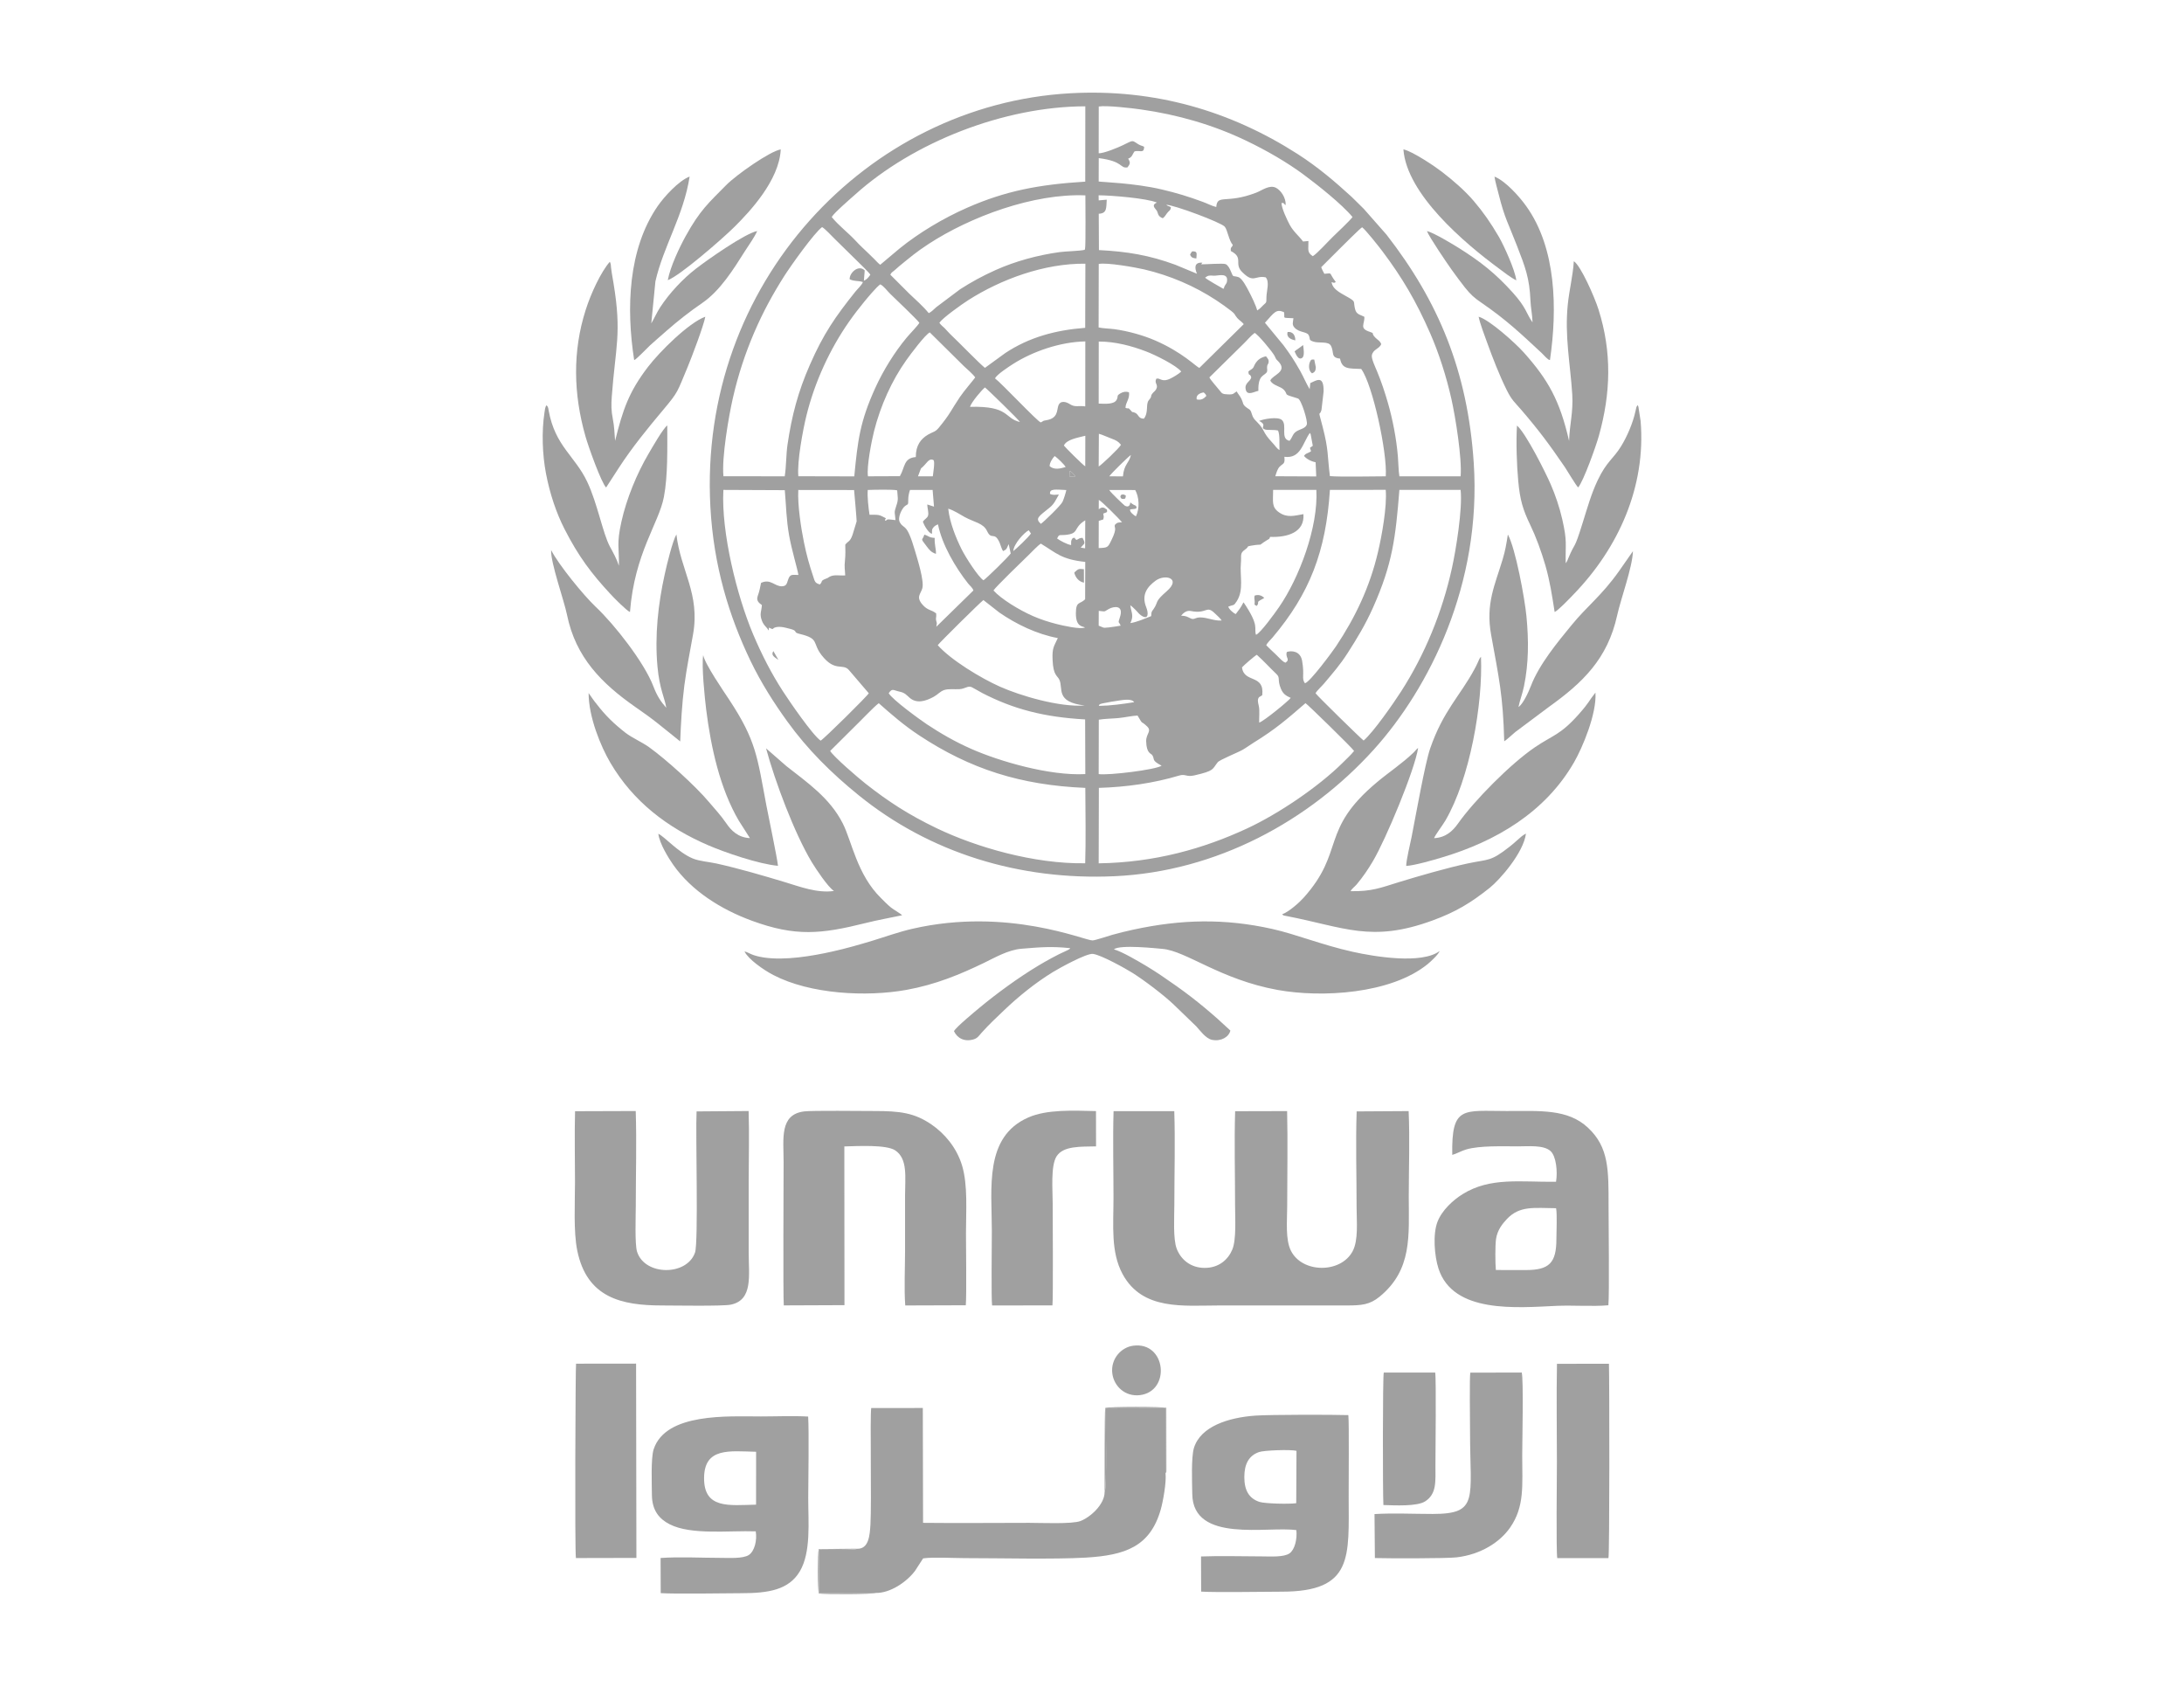 <svg width="165" height="128" viewBox="0 0 165 128" fill="none" xmlns="http://www.w3.org/2000/svg">
<g id="UNRWA logo 1">
<g id="Group 49631">
<path id="Vector" d="M83.454 112.691C83.647 112.422 83.534 107.193 83.539 106.386L88.07 106.377L88.056 111.289C88.141 111.193 88.113 111.217 88.122 111.03L88.117 106.357C87.858 106.257 83.746 106.261 83.501 106.362C83.44 106.732 83.459 111.836 83.454 112.691ZM66.15 120.335L61.878 120.34L61.887 117.07C62.208 117.056 64.507 117.133 64.757 116.998L61.854 117.027C61.764 117.339 61.764 120.114 61.864 120.383C62.265 120.455 66.079 120.451 66.15 120.335Z" fill="#A0A0A0"/>
<g id="Group">
<path id="Vector_2" d="M83.019 59.521C85.096 59.459 87.159 59.166 89.085 58.59C89.561 58.445 89.623 58.714 90.222 58.58C91.785 58.224 91.567 58.119 91.997 57.586C92.153 57.394 93.54 56.842 93.876 56.645C94.168 56.477 94.418 56.289 94.716 56.102C96.373 55.079 97.189 54.364 98.629 53.12C98.766 53.188 102.188 56.529 102.301 56.731C102.079 57.01 101.73 57.336 101.433 57.629C99.587 59.459 96.58 61.485 94.22 62.584C90.926 64.116 87.234 65.158 83.005 65.221L83.019 59.521ZM64.549 54.911C64.946 54.537 66.046 53.365 66.39 53.125C67.329 53.956 68.283 54.791 69.458 55.564C73.296 58.095 77.095 59.315 81.995 59.521C82.004 61.278 82.042 63.526 81.986 65.216C78.115 65.278 73.721 63.991 70.756 62.565C68.627 61.538 67.117 60.558 65.389 59.199C64.795 58.729 63.001 57.187 62.718 56.731L64.549 54.911ZM83.014 54.369C83.402 54.297 84.105 54.287 84.52 54.244C85.002 54.196 85.502 54.076 85.941 54.057C86.422 54.868 86.116 54.354 86.663 54.878C87.041 55.238 86.578 55.43 86.592 56.001C86.616 56.938 86.965 56.909 87.055 57.048C87.277 57.403 86.956 57.413 87.758 57.845C87.315 58.153 83.723 58.59 83.005 58.479L83.014 54.369ZM83.014 53.327C83.057 53.231 83.019 53.202 83.293 53.139C83.387 53.12 83.505 53.096 83.619 53.077C83.836 53.034 84.072 52.991 84.322 52.957C84.681 52.909 85.474 52.722 85.686 53.048C84.832 53.183 83.93 53.312 83.014 53.327ZM67.141 52.371C67.41 51.968 67.471 52.145 67.986 52.256C68.382 52.342 68.5 52.525 68.731 52.722C69.26 53.173 69.93 52.976 70.549 52.635C70.86 52.462 71.035 52.227 71.327 52.131C71.677 52.016 72.097 52.088 72.479 52.064C72.932 52.035 73.13 51.776 73.418 51.915C73.654 52.03 73.928 52.208 74.202 52.352C76.572 53.576 78.884 54.177 81.981 54.349L81.995 58.479C79.295 58.623 75.505 57.514 73.395 56.582C72.149 56.035 71.049 55.396 70.015 54.71C69.454 54.335 67.428 52.861 67.141 52.371ZM93.833 50.417C93.928 50.292 94.82 49.524 94.952 49.466C95.481 49.941 95.901 50.412 96.434 50.921C96.75 51.219 96.481 51.329 96.769 52.025C96.934 52.424 97.147 52.558 97.515 52.722C97.317 52.981 95.481 54.484 95.131 54.59C95.117 54.215 95.174 53.721 95.112 53.384C95.084 53.226 95.004 52.995 95.046 52.822C95.094 52.621 95.197 52.645 95.362 52.52C95.547 50.897 93.984 51.636 93.833 50.417ZM70.846 48.741C70.917 48.607 74.103 45.457 74.296 45.332L75.505 46.278C76.77 47.152 78.342 47.915 79.918 48.203C79.63 48.832 79.479 48.933 79.522 49.855C79.573 51.041 79.88 51.027 80.031 51.344C80.348 52.011 79.706 53.039 81.957 53.298C80.008 53.437 77.062 52.549 75.552 51.877C74.112 51.238 71.837 49.86 70.846 48.741ZM89.231 46.508C89.391 46.321 89.637 46.095 89.958 46.158C91.209 46.412 91.119 45.687 91.775 46.331C91.888 46.441 92.233 46.739 92.294 46.878C91.733 46.921 91.213 46.638 90.666 46.643C90.279 46.648 90.227 46.84 89.967 46.724C89.632 46.566 89.646 46.542 89.231 46.508ZM83.01 46.148C83.605 46.206 83.35 46.23 83.789 45.994C84.152 45.802 84.936 45.678 84.6 46.657C84.431 47.157 84.549 46.931 84.662 47.267C84.365 47.315 84.077 47.363 83.789 47.397C83.251 47.464 83.387 47.397 83.005 47.267L83.01 46.148ZM75.056 44.607C75.198 44.362 77.275 42.35 77.709 41.932C77.94 41.711 78.389 41.226 78.634 41.068C79.819 41.783 80.154 42.249 81.99 42.451L81.981 45.274C81.58 45.678 81.287 45.389 81.282 46.335C81.278 47.363 81.778 47.305 81.971 47.397C81.674 47.579 80.249 47.248 79.866 47.152C79.215 46.988 78.611 46.791 78.044 46.542C76.987 46.081 75.637 45.25 75.056 44.607ZM85.394 45.725C85.54 45.822 85.658 45.951 85.804 46.09C85.932 46.211 86.045 46.379 86.191 46.479C86.795 46.902 86.767 46.297 86.602 45.889C86.196 44.89 86.72 44.304 87.3 43.872C88.008 43.344 89.283 43.675 88.141 44.669C87.183 45.5 87.551 45.428 87.154 46.009C86.998 46.234 86.994 46.172 86.97 46.547C86.545 46.71 85.865 47.012 85.398 47.07C85.681 46.503 85.464 46.278 85.394 45.725ZM79.862 40.679C80.022 40.348 80.013 40.448 80.442 40.415C81.608 40.314 81.004 39.915 81.99 39.306L81.981 41.423L81.646 41.37C81.919 41.034 82.047 41.116 81.783 40.631C81.49 40.645 81.561 40.703 81.325 40.789C81.046 40.588 81.414 40.626 81.046 40.645C80.9 40.847 80.924 40.857 80.924 41.178C80.617 41.13 80.088 40.847 79.862 40.679ZM76.553 41.63C76.59 41.073 77.383 40.232 77.719 40.059L77.888 40.304C77.69 40.607 76.751 41.486 76.553 41.63ZM99.389 52.371C99.493 52.169 99.861 51.843 100.04 51.627C100.677 50.868 101.23 50.244 101.806 49.346C102.509 48.251 103.151 47.2 103.736 45.889C105.214 42.566 105.435 40.607 105.723 37.01H110.349C110.505 38.446 109.99 41.582 109.688 42.941C108.957 46.258 107.64 49.456 105.855 52.232C105.275 53.135 103.764 55.31 103.023 55.944C102.886 55.867 99.483 52.534 99.389 52.371ZM76.359 41.812C76.166 42.091 74.546 43.675 74.301 43.838C73.9 43.579 72.956 42.11 72.644 41.486C72.229 40.655 71.748 39.478 71.639 38.427C72.087 38.566 72.512 38.854 72.885 39.061C73.631 39.469 74.292 39.512 74.58 40.132C74.915 40.852 75.127 40.093 75.528 41.015C75.604 41.193 75.679 41.5 75.783 41.634C76.09 41.49 76.048 41.433 76.203 41.106L76.359 41.812ZM83.35 39.243C83.411 39.008 83.387 39.037 83.35 38.797C83.364 38.787 83.383 38.787 83.392 38.782C83.642 38.677 83.567 38.749 83.647 38.629C83.59 38.355 83.666 38.556 83.538 38.441C83.279 38.211 83.057 38.451 83.01 38.47L83.014 37.764C83.246 37.87 84.544 39.19 84.77 39.45C84.483 39.483 84.426 39.45 84.242 39.632C84.114 39.887 84.483 39.776 83.949 40.847C83.694 41.361 83.68 41.38 83.005 41.404L83.01 39.354C83.024 39.344 83.043 39.339 83.057 39.334L83.35 39.243ZM95.665 48.746C95.731 48.568 96.014 48.309 96.141 48.16C98.945 44.842 100.177 41.649 100.474 37.01L104.69 37.005C104.803 38.254 104.383 40.54 104.109 41.692C103.486 44.362 102.377 46.667 100.928 48.837C100.71 49.164 98.969 51.541 98.586 51.617C98.313 51.238 98.572 51.041 98.374 49.922C98.242 49.168 97.562 49.135 97.218 49.255C97.085 49.692 97.496 49.788 97.137 50.052C96.991 50.095 96.543 49.586 96.359 49.413C96.123 49.192 95.886 48.976 95.665 48.746ZM70.728 46.34C70.331 46.033 70.091 46.134 69.685 45.668C69.18 45.082 69.572 44.866 69.685 44.429C69.831 43.867 69.298 42.196 69.137 41.644C68.486 39.402 68.311 40.04 67.986 39.464C67.778 39.099 68.16 38.413 68.335 38.264C68.604 38.033 68.618 38.216 68.618 37.74C68.618 37.505 68.67 37.236 68.75 37.015H70.459L70.563 38.273L70.053 38.11C70.058 38.393 70.18 38.725 70.114 38.95C70.053 39.152 69.874 39.185 69.722 39.416C69.812 39.675 70.124 40.237 70.402 40.333C70.407 40.319 70.407 40.304 70.407 40.295L70.416 40.213C70.426 40.04 70.393 40.309 70.416 40.084C70.431 39.968 70.416 39.992 70.483 39.891C70.567 39.762 70.7 39.675 70.865 39.613C71.167 41.145 72.182 42.868 73.13 44.069C73.286 44.266 73.456 44.371 73.541 44.607L70.737 47.349C70.794 46.974 70.794 47.171 70.723 46.864C70.681 46.7 70.756 46.648 70.728 46.34ZM98.473 38.84C97.789 38.96 97.246 39.138 96.627 38.705C96.047 38.297 96.184 37.889 96.184 37.01H99.45C99.601 39.815 98.162 43.646 96.627 45.87C96.326 46.306 95.235 47.819 94.891 47.958C94.711 47.445 95.193 47.329 93.951 45.505C93.819 45.673 93.895 45.716 93.361 46.388C93.186 46.326 92.851 46.028 92.795 45.831C93.224 45.649 93.186 45.812 93.437 45.418C93.989 44.559 93.659 43.498 93.748 42.556C93.805 41.966 93.644 41.812 94.055 41.524C94.423 41.26 94.116 41.294 94.527 41.221C95.646 41.034 94.853 41.346 95.716 40.809C95.91 40.688 95.877 40.761 95.957 40.559C97.251 40.607 98.582 40.227 98.473 38.84ZM65.692 38.888C65.616 38.393 65.512 37.514 65.559 37.015C65.946 37.001 67.504 36.962 67.782 37.044C67.811 37.582 67.896 37.692 67.721 38.192C67.513 38.792 67.617 38.705 67.655 39.291C66.82 39.181 67.112 39.272 66.89 39.339C66.824 39.229 66.871 39.296 66.9 39.205L66.933 39.152C66.367 38.854 66.423 38.893 65.692 38.888ZM59.985 47.608C60.207 47.757 59.971 47.781 60.462 47.901C61.925 48.256 61.349 48.568 62.076 49.5C63.095 50.811 63.681 50.066 64.148 50.633L65.635 52.371C65.55 52.563 62.274 55.8 62 55.953C61.387 55.531 59.636 52.976 59.14 52.208C58.285 50.887 57.554 49.466 56.893 47.906C55.675 45.025 54.476 40.203 54.651 37.01L59.291 37.03C59.395 38.23 59.404 39.258 59.617 40.448C59.805 41.524 60.244 42.96 60.32 43.435C59.867 43.435 59.711 43.349 59.56 43.738C59.447 44.026 59.461 44.271 59.093 44.29C58.526 44.319 58.224 43.69 57.497 44.035C57.403 44.453 57.398 44.602 57.247 45.02C57.115 45.389 57.346 45.557 57.559 45.706C57.544 46.163 57.356 46.35 57.563 46.892C57.714 47.296 57.955 47.377 58.059 47.632C58.13 47.449 58.045 47.521 58.101 47.416C58.536 47.632 58.257 47.454 58.663 47.373C58.871 47.329 59.163 47.373 59.348 47.421C59.489 47.459 59.89 47.545 59.985 47.608ZM63.855 43.469C63.407 43.502 62.992 43.377 62.642 43.589C62.501 43.675 62.605 43.637 62.43 43.704C61.92 43.906 62.203 43.882 61.944 44.151C61.575 44.054 61.561 43.93 61.439 43.555C61.136 42.652 60.934 41.927 60.74 40.977C60.523 39.925 60.249 38.153 60.31 37.015L64.526 37.02C64.554 37.274 64.729 39.339 64.719 39.387L64.408 40.405C64.214 40.953 64.087 40.852 63.86 41.145C63.865 41.606 63.884 41.86 63.837 42.336C63.775 42.84 63.841 43.037 63.855 43.469ZM79.328 37.313C79.286 36.895 79.739 36.986 80.56 37.02C80.518 37.231 80.367 37.707 80.277 37.904C80.154 38.182 78.781 39.498 78.634 39.575C78.186 39.161 78.455 39.032 79.29 38.355C79.663 38.052 79.739 37.803 79.998 37.361C79.72 37.366 79.597 37.428 79.328 37.313ZM85.394 37.956C85.384 37.971 85.389 38.398 84.992 38.211C84.954 38.192 83.892 37.202 83.803 37.015L85.766 37.02C86.064 37.558 86.116 38.408 85.818 39.008C85.691 38.945 85.313 38.667 85.384 38.489C85.554 38.432 85.96 38.504 85.847 38.268C85.785 38.12 85.823 38.292 85.394 37.956ZM80.805 35.575C80.971 35.632 81.136 35.843 81.245 35.988L80.796 35.992L80.805 35.575ZM79.3 35.219C79.286 34.97 79.536 34.586 79.682 34.451C79.847 34.557 80.423 35.099 80.508 35.282C80.097 35.402 79.654 35.517 79.3 35.219ZM69.562 35.431C69.656 35.277 69.567 35.402 69.666 35.315C69.992 35.042 70.176 34.571 70.52 34.758C70.657 34.835 70.492 35.795 70.473 35.983H69.354L69.562 35.431ZM83.808 35.983C83.93 35.781 85.261 34.48 85.441 34.369C85.294 35.018 84.921 35.051 84.837 35.988L83.808 35.983ZM83.019 32.77C83.269 32.833 83.661 33.02 83.94 33.121C84.355 33.275 84.464 33.337 84.69 33.601C84.558 33.86 83.189 35.147 83.005 35.243L83.019 32.77ZM80.376 33.659C80.579 33.203 81.377 33.078 81.995 32.919L81.99 35.229C81.83 35.152 80.447 33.764 80.376 33.659ZM97.034 34.509C98.284 34.672 98.412 33.457 98.959 32.708C98.978 32.732 98.988 32.737 99.021 32.814L99.181 33.678L98.969 33.827C99.021 34.11 99.153 34.057 98.879 34.187C98.671 34.288 98.653 34.259 98.516 34.441C98.686 34.653 99.025 34.85 99.394 34.922L99.441 35.992L96.349 35.978C96.434 35.7 96.519 35.411 96.68 35.253C96.963 34.974 97.09 35.075 97.034 34.509ZM73.281 30.734C73.4 30.369 74.159 29.472 74.41 29.27C74.528 29.332 76.963 31.704 77.058 31.882C75.835 31.594 76.302 30.658 73.281 30.734ZM90.411 30.173C90.335 29.841 90.656 29.688 90.94 29.644C91.077 29.774 91.086 29.769 91.138 29.913C90.959 30.105 90.765 30.254 90.411 30.173ZM75.17 28.583C75.316 28.29 76.203 27.709 76.534 27.498C78.04 26.538 80.116 25.827 81.995 25.793L81.99 30.701C81.476 30.624 81.226 30.792 80.829 30.533C80.551 30.35 80.107 30.221 79.956 30.648C79.833 30.998 79.942 31.594 79.064 31.743C78.7 31.805 78.899 31.786 78.634 31.911C78.445 31.916 75.642 28.924 75.17 28.583ZM65.573 35.983C65.465 35.239 65.852 33.294 66.036 32.564C66.527 30.638 67.372 28.756 68.467 27.215C68.788 26.759 69.916 25.256 70.246 25.112L72.828 27.666C73.074 27.901 73.48 28.233 73.678 28.511C73.593 28.651 72.838 29.52 72.522 29.99C71.837 31.003 71.814 31.239 70.917 32.324C70.648 32.65 70.478 32.617 70.105 32.838C69.567 33.159 69.184 33.644 69.189 34.528C68.255 34.609 68.387 35.277 67.986 35.973L65.573 35.983ZM83.01 25.803C84.27 25.798 85.507 26.139 86.569 26.543C87.286 26.811 88.896 27.618 89.24 28.07C89.052 28.252 88.655 28.487 88.395 28.612C87.744 28.915 87.64 28.502 87.357 28.617C87.173 28.972 87.56 29.049 87.334 29.428C87.244 29.572 87.168 29.592 87.069 29.721C86.857 29.99 87.093 29.88 86.795 30.23C86.536 30.538 86.8 31.123 86.422 31.628C85.974 31.632 86.05 31.306 85.748 31.181C85.436 31.051 85.648 31.248 85.403 30.974C85.186 30.739 85.313 30.922 85.03 30.811C85.035 30.393 85.365 30.149 85.294 29.635C85.073 29.558 84.86 29.592 84.648 29.716C84.313 29.918 84.516 29.909 84.36 30.206C84.166 30.566 83.482 30.504 83.005 30.49L83.01 25.803ZM93.937 25.981C94.225 25.707 94.499 25.357 94.787 25.15C95.051 25.275 96.099 26.533 96.292 26.883C96.363 27.008 96.359 27.061 96.448 27.172C96.519 27.258 96.552 27.263 96.637 27.368C97.255 28.103 96.137 28.329 95.971 28.747C96.165 29.145 96.764 29.164 97.029 29.481C97.35 29.87 96.882 29.75 98.02 30.091C98.034 30.096 98.053 30.101 98.062 30.105C98.308 30.182 98.818 31.824 98.728 32.074C98.624 32.367 98.247 32.406 97.954 32.583C97.647 32.77 97.656 33.039 97.421 33.303C96.689 33.15 97.279 32.117 96.845 31.728C96.538 31.455 95.457 31.652 95.126 31.8C95.806 32.137 95.126 32.295 95.584 32.449C95.754 32.506 96.259 32.449 96.557 32.526C96.708 32.89 96.642 33.529 96.665 34C96.458 33.884 96.359 33.692 96.16 33.481C95.287 32.554 95.641 32.559 94.952 31.863C94.763 31.676 94.659 31.575 94.565 31.248C94.456 30.878 94.376 30.955 94.126 30.749C93.857 30.528 93.947 30.461 93.791 30.139C93.677 29.904 93.531 29.755 93.427 29.568C93.182 29.721 93.224 29.817 92.762 29.793C92.379 29.774 92.328 29.745 92.157 29.515C91.997 29.303 91.431 28.684 91.369 28.511L93.937 25.981ZM83.01 19.94C83.638 19.815 85.804 20.204 86.446 20.353C88.414 20.819 90.246 21.606 91.893 22.687C92.304 22.956 92.658 23.215 93.021 23.493C93.352 23.743 93.248 23.767 93.479 24.031C93.626 24.199 93.838 24.319 93.965 24.487L90.609 27.796C90.335 27.676 89.34 26.624 87.296 25.731C86.375 25.328 85.214 25.006 84.185 24.867C83.822 24.819 83.335 24.814 83 24.737L83.01 19.94ZM70.969 24.382C71.238 24.002 72.635 23.004 73.163 22.668C75.632 21.097 78.894 19.887 82 19.921L81.986 24.766C79.734 24.939 77.747 25.481 75.948 26.672L74.41 27.791C73.919 27.388 72.498 25.913 71.799 25.251C71.639 25.102 71.526 24.953 71.37 24.795C71.219 24.651 71.068 24.545 70.969 24.382ZM60.315 35.978C60.207 34.874 60.669 32.434 60.924 31.402C61.552 28.847 62.704 26.36 64.153 24.291C64.526 23.758 64.884 23.297 65.281 22.811C65.545 22.485 66.225 21.674 66.503 21.482C66.768 21.606 67.023 21.976 67.268 22.211C67.603 22.533 69.298 24.151 69.458 24.387C69.335 24.612 68.736 25.217 68.491 25.515C67.589 26.6 66.735 27.969 66.126 29.308C64.974 31.853 64.804 33.236 64.54 35.988L60.315 35.978ZM95.566 24.382C96.307 23.556 96.42 23.34 97.005 23.58C97.1 24.098 96.783 23.988 97.718 24.041C97.69 24.348 97.591 24.511 97.789 24.737C98.138 25.14 98.723 25.04 98.87 25.318C99.025 25.621 98.827 25.669 99.214 25.803C99.634 25.952 100.361 25.755 100.55 26.12C100.819 26.624 100.508 27.023 101.239 27.09C101.395 27.901 101.881 27.834 102.839 27.873C103.694 29.03 104.817 34.182 104.694 35.983C103.684 35.988 101.206 36.036 100.474 35.968C100.267 34.331 100.39 34.043 99.922 32.233C99.545 30.768 99.686 31.536 99.837 30.97L99.998 29.577C100.017 28.329 99.488 28.718 98.992 28.939L98.945 29.4C98.704 29.011 98.473 28.458 98.228 28.021C97.746 27.172 97.515 26.831 96.982 26.101L95.566 24.382ZM91.044 20.977C91.261 20.804 91.365 20.8 91.69 20.828C91.992 20.852 92.799 20.555 92.7 21.246C92.677 21.414 92.634 21.409 92.554 21.553C92.502 21.645 92.526 21.611 92.478 21.702C92.474 21.717 92.478 21.88 92.441 21.779C92.436 21.77 92.431 21.808 92.422 21.818C92.143 21.654 91.204 21.136 91.044 20.977ZM101.348 18.658C101.565 18.447 102.768 17.237 102.91 17.169C103.207 17.405 104.152 18.6 104.435 18.975C105.945 20.982 106.993 22.764 108.05 25.179C108.702 26.672 109.263 28.406 109.655 30.149C109.962 31.517 110.462 34.638 110.349 35.983H105.723C105.653 35.555 105.648 34.936 105.61 34.489C105.501 33.164 105.218 31.685 104.855 30.432C104.619 29.611 104.35 28.809 104.029 28.036C103.92 27.772 103.599 27.099 103.642 26.85C103.722 26.379 104.213 26.365 104.35 25.995C104.241 25.726 104.104 25.702 103.925 25.524C103.524 25.131 103.915 25.208 103.486 25.068C102.665 24.804 103.113 24.492 103.075 23.93C102.759 23.767 102.481 23.767 102.377 23.359C102.226 22.764 102.443 22.821 101.942 22.514C101.456 22.211 100.668 21.918 100.602 21.309C100.781 21.361 100.758 21.409 100.918 21.304C100.323 20.526 100.729 20.641 100.054 20.684C100.002 20.598 99.847 20.295 99.818 20.185L101.348 18.658ZM54.656 35.978C54.514 34.576 55.057 31.436 55.364 30.091C55.76 28.334 56.312 26.677 56.973 25.136C57.658 23.541 58.394 22.206 59.248 20.857C59.739 20.084 61.509 17.597 62.109 17.155C62.368 17.309 62.826 17.823 63.062 18.048L64.88 19.834C65.049 19.998 65.659 20.588 65.753 20.752C65.625 20.944 65.489 21.116 65.267 21.208L65.328 20.43C64.861 19.959 64.162 20.622 64.191 21.097C64.578 21.28 64.842 21.184 65.191 21.309C65.111 21.539 64.776 21.837 64.606 22.053C63.124 23.911 62.213 25.208 61.184 27.565C60.296 29.587 59.82 31.383 59.494 33.601C59.385 34.355 59.404 35.243 59.286 35.983L54.656 35.978ZM67.263 20.752C67.362 20.555 67.386 20.593 67.594 20.411C67.731 20.291 67.816 20.209 67.948 20.099C68.774 19.431 69.175 19.071 70.152 18.432C73.329 16.363 78.077 14.601 82 14.759C82 15.042 82.033 18.504 81.976 18.783C81.971 18.797 81.962 18.836 81.962 18.831C81.962 18.821 81.953 18.86 81.948 18.874C81.575 18.965 80.541 18.98 80.041 19.047C78.379 19.277 76.699 19.738 75.217 20.401C74.211 20.852 73.4 21.299 72.531 21.856L70.728 23.21C70.539 23.378 70.369 23.565 70.166 23.657C69.784 23.181 69.123 22.586 68.703 22.192L67.263 20.752ZM83.01 16.147C83.638 16.123 83.572 15.719 83.614 15.085L83.005 15.138L83 14.754C83.978 14.759 86.649 14.98 87.4 15.302C86.951 15.503 87.272 15.734 87.395 15.916C87.503 16.079 87.433 16.334 87.848 16.488C88.037 16.334 88.008 16.315 88.174 16.099C88.325 15.902 88.433 15.916 88.462 15.666C88.287 15.518 88.315 15.643 88.103 15.47C88.683 15.47 92.252 16.805 92.526 17.122C92.743 17.376 92.837 18.168 93.135 18.5C93.078 18.735 92.951 18.61 92.988 18.965C93.984 19.474 93.205 19.907 93.833 20.54C94.735 21.448 94.791 20.78 95.627 20.953C95.929 21.299 95.688 21.986 95.679 22.427C95.665 22.879 95.712 22.807 95.448 23.047C95.278 23.201 95.202 23.325 94.98 23.45C94.891 23.08 94.537 22.365 94.376 22.058C94.197 21.712 93.847 21.025 93.559 20.934C93.097 20.79 93.205 21.006 92.993 20.502C92.908 20.295 92.781 20.036 92.597 19.954C92.408 19.873 91.096 19.974 90.77 19.969C90.713 19.834 90.708 20.041 90.798 19.897C90.864 19.791 90.817 19.935 90.841 19.844C90.199 19.801 90.255 20.257 90.43 20.68L88.811 20.007C86.862 19.287 85.162 18.999 83.024 18.893L83.01 16.147ZM62.836 16.396C62.992 16.099 64.233 15.028 64.606 14.697C68.996 10.745 75.854 8.041 81.995 8.032L81.99 13.722C78.469 13.938 75.958 14.423 73.064 15.695C71.261 16.488 69.425 17.587 67.962 18.773L66.499 20.003C66.329 19.878 66.163 19.676 66.031 19.551C65.866 19.393 65.743 19.273 65.583 19.114C65.252 18.793 64.988 18.562 64.662 18.207C64.035 17.534 63.374 17.059 62.836 16.396ZM83.01 8.046C83.572 7.945 85.554 8.176 86.186 8.267C88.986 8.661 91.667 9.439 94.14 10.625C95.721 11.383 97.218 12.252 98.487 13.189C99.502 13.938 101.367 15.412 102.183 16.396C101.961 16.694 101.022 17.573 100.701 17.885C100.338 18.235 99.521 19.148 99.181 19.354C98.723 19.052 98.865 18.86 98.851 18.207L98.445 18.245C98.138 17.823 97.732 17.52 97.439 16.987C97.26 16.651 96.797 15.691 96.821 15.33C97.1 15.345 96.901 15.354 97.133 15.494C97.156 14.927 96.764 14.375 96.401 14.188C95.91 13.933 95.353 14.384 94.9 14.557C92.634 15.431 91.964 14.634 91.888 15.638C91.539 15.556 91.204 15.369 90.855 15.244C89.75 14.836 88.924 14.586 87.768 14.312C85.7 13.823 83.194 13.755 83.005 13.712L83.01 11.945C84.921 12.19 84.567 12.728 85.181 12.646C85.379 12.377 85.422 12.305 85.233 11.984C85.559 11.864 85.53 11.671 85.719 11.431C86.158 11.34 86.422 11.614 86.441 11.09C86.3 11.004 86.191 11.014 86.017 10.908C85.478 10.577 85.681 10.562 84.799 10.985C84.501 11.129 83.364 11.609 83.005 11.575L83.01 8.046ZM53.669 38.292C53.91 42.729 55.071 46.537 56.704 49.932C57.516 51.617 58.489 53.13 59.47 54.489C61.014 56.63 62.817 58.412 64.861 60.068C70.246 64.438 77.025 66.517 84.19 66.195C91.907 65.845 98.907 62.023 103.774 56.645C107.984 51.987 111.949 44.127 111.34 34.96C110.882 28.05 108.683 22.783 104.746 17.722L103.033 15.777C102.641 15.407 102.429 15.162 102.112 14.869C100.871 13.736 99.606 12.646 98.039 11.638C92.984 8.397 87.253 6.687 80.843 7.047C65.517 7.907 52.754 21.414 53.669 38.292ZM84.129 83.943C84.067 86.084 84.124 88.317 84.124 90.473C84.124 92.591 83.907 94.579 84.813 96.254C86.314 99.02 89.415 98.622 92.091 98.622H101.702C102.882 98.622 103.477 98.569 104.227 97.959C106.715 95.923 106.431 93.325 106.431 90.42C106.431 88.317 106.516 86.027 106.422 83.938L102.495 83.962C102.414 86.32 102.49 88.826 102.49 91.203C102.49 92.279 102.641 93.695 102.183 94.54C101.277 96.211 98.388 96.187 97.534 94.497C97.095 93.633 97.246 92.226 97.246 91.145C97.246 88.764 97.298 86.324 97.241 83.938L93.314 83.948C93.243 86.272 93.309 88.701 93.309 91.035C93.309 91.986 93.418 93.647 93.097 94.406C92.776 95.165 92.077 95.793 90.992 95.784C89.93 95.774 89.207 95.136 88.901 94.339C88.613 93.594 88.721 91.904 88.721 90.982C88.721 88.677 88.792 86.257 88.716 83.943H84.129ZM56.246 71.876C56.53 72.466 57.691 73.278 58.422 73.657C61.207 75.108 65.446 75.328 68.481 74.781C70.695 74.382 72.54 73.609 74.334 72.745C75.146 72.351 76.166 71.756 77.166 71.674C78.578 71.559 79.432 71.477 80.857 71.631C80.796 71.703 80.848 71.66 80.754 71.727C80.744 71.737 80.73 71.746 80.716 71.751L80.527 71.842C79.866 72.13 79.002 72.615 78.403 72.975C76.949 73.849 75.297 75.055 74.018 76.116C73.739 76.351 72.21 77.604 72.073 77.902C72.305 78.406 72.847 78.742 73.579 78.512C73.867 78.421 73.99 78.205 74.174 78.003C74.783 77.331 75.184 76.966 75.835 76.342C76.94 75.285 78.219 74.248 79.559 73.427C79.989 73.163 82.085 72.001 82.571 72.063C83.213 72.145 85.063 73.187 85.554 73.494C86.441 74.051 87.928 75.175 88.683 75.9L90.373 77.532C90.633 77.806 91.086 78.459 91.567 78.555C92.252 78.694 92.842 78.339 92.955 77.854C91.723 76.692 90.35 75.525 88.868 74.483C88.136 73.969 87.428 73.47 86.611 72.98C86.026 72.635 84.78 71.89 84.152 71.718C84.619 71.343 87.352 71.645 87.829 71.684C89.613 71.838 92.2 74.003 96.528 74.786C99.837 75.386 105.077 75.098 107.862 72.832C108.112 72.625 108.683 72.092 108.763 71.847C107.413 72.86 103.854 72.275 102.178 71.9C99.828 71.372 97.93 70.584 96.113 70.176C92.511 69.374 89.24 69.446 85.606 70.234C85.049 70.354 84.591 70.469 84.048 70.618C83.742 70.7 82.76 71.04 82.538 71.045C81.962 71.06 76.137 68.515 68.944 70.162C67.863 70.411 66.928 70.757 65.932 71.06C64.913 71.367 63.94 71.65 62.892 71.881C61.377 72.222 59.291 72.577 57.696 72.332C56.733 72.183 56.615 71.962 56.246 71.876ZM64.757 117.003C64.507 117.137 62.208 117.06 61.887 117.075L61.878 120.345L66.149 120.34C67.259 120.364 68.505 119.505 69.128 118.674L69.741 117.728C70.511 117.617 72.026 117.709 72.871 117.709C75.552 117.709 79.649 117.81 82.037 117.67C85.011 117.493 86.89 116.844 87.692 114.045C87.867 113.43 88.131 111.975 88.056 111.298L88.07 106.386L83.538 106.396C83.529 107.202 83.647 112.427 83.454 112.7C83.463 113.656 82.363 114.631 81.622 114.909C80.985 115.149 78.625 115.044 77.761 115.044C75.099 115.044 72.418 115.073 69.737 115.044L69.718 106.367L65.819 106.372C65.72 107.063 65.857 113.502 65.762 115.164C65.71 116.009 65.635 117.022 64.757 117.003ZM63.789 86.608C64.776 86.584 66.966 86.454 67.641 86.91C68.594 87.554 68.377 88.946 68.377 90.305V94.497C68.377 95.784 68.297 97.364 68.391 98.622L72.965 98.607C73.031 97.81 72.979 94.247 72.979 93.153C72.979 91.501 73.13 89.532 72.682 88.043C72.262 86.665 71.337 85.614 70.388 84.961C69.076 84.053 67.957 83.933 66.069 83.933C65.149 83.933 61.349 83.885 60.754 83.962C58.876 84.197 59.201 86.017 59.201 87.789C59.201 88.721 59.154 97.964 59.215 98.617L63.799 98.598L63.789 86.608ZM43.445 83.948C43.398 85.71 43.441 87.53 43.441 89.302C43.441 90.862 43.318 93.042 43.611 94.473C44.337 98.031 46.938 98.622 50.02 98.622C50.931 98.622 54.613 98.689 55.222 98.559C56.907 98.199 56.563 96.346 56.563 94.608V89.244C56.563 87.496 56.615 85.676 56.558 83.933L52.626 83.962C52.541 85.609 52.777 93.854 52.508 94.627C51.89 96.403 48.718 96.389 48.132 94.569C47.948 93.993 48.033 91.837 48.033 91.083C48.033 88.735 48.104 86.276 48.029 83.933L43.445 83.948ZM113.011 95.942C112.964 95.453 112.955 94.065 113.025 93.599C113.125 92.927 113.502 92.456 113.847 92.091C114.814 91.069 115.9 91.261 117.562 91.275C117.651 91.774 117.585 93.023 117.585 93.599C117.585 95.409 117.047 95.947 115.272 95.947C114.522 95.942 113.762 95.957 113.011 95.942ZM109.717 87.246C110.023 87.169 110.392 86.949 110.764 86.838C111.793 86.531 113.587 86.603 114.668 86.603C115.475 86.603 116.608 86.483 117.137 86.953C117.576 87.342 117.684 88.538 117.557 89.278C114.838 89.306 112.591 88.917 110.505 90.209C109.783 90.656 108.938 91.429 108.603 92.298C108.239 93.225 108.367 94.876 108.678 95.837C109.787 99.246 114.569 98.79 117.628 98.65C118.86 98.598 120.323 98.713 121.512 98.607C121.593 97.81 121.526 92.379 121.526 91.083C121.526 88.394 121.56 86.675 119.969 85.191C118.439 83.76 116.353 83.933 113.842 83.933C110.538 83.933 109.651 83.506 109.717 87.246ZM57.12 113.67C55.09 113.714 53.169 114.016 53.193 111.639C53.216 109.334 55.118 109.627 57.124 109.675L57.12 113.67ZM61.056 107.015C59.933 106.948 58.635 107.006 57.492 107.006C55.052 107.006 50.299 106.703 49.383 109.488C49.166 110.151 49.246 112.1 49.251 112.931C49.261 114.107 49.803 114.746 50.587 115.149C52.215 115.985 55.071 115.615 57.096 115.687C57.209 116.359 57.006 117.19 56.572 117.473C56.128 117.762 55.057 117.69 54.467 117.69C53.041 117.69 51.304 117.598 49.907 117.699L49.917 120.354C51.116 120.427 54.557 120.364 56.006 120.359C58.045 120.359 59.588 120.114 60.424 118.712C61.283 117.262 61.061 115.015 61.061 113.157C61.066 111.659 61.127 108.273 61.056 107.015ZM97.93 113.56C97.421 113.637 95.566 113.598 95.145 113.459C94.371 113.2 94.008 112.6 94.008 111.586C94.008 110.583 94.362 109.959 95.122 109.695C95.514 109.56 97.515 109.493 97.949 109.603L97.93 113.56ZM101.867 106.905C100.663 106.866 95.948 106.866 94.843 106.943C92.804 107.087 90.704 107.759 90.203 109.382C89.986 110.079 90.062 112.014 90.076 112.873C90.128 116.609 95.802 115.274 97.94 115.596C98.011 116.263 97.822 117.065 97.43 117.344C96.996 117.656 95.967 117.579 95.344 117.579C93.843 117.579 92.243 117.526 90.737 117.584L90.746 120.239C91.992 120.311 95.344 120.244 96.826 120.244C102.273 120.244 101.891 117.608 101.891 113.037C101.881 111.999 101.933 107.543 101.867 106.905ZM102.037 67.324C102.112 67.151 102.367 66.969 102.499 66.81C102.971 66.243 103.34 65.706 103.731 65.043C104.699 63.406 106.88 58.181 107.139 56.505C106.993 56.606 106.932 56.722 106.785 56.861C105.936 57.677 104.921 58.345 104.034 59.089C99.677 62.733 101.664 64.294 98.468 67.842C98.18 68.164 97.388 68.88 96.864 69.072C97 69.182 96.948 69.158 97.189 69.201C101.565 70.046 103.595 71.233 108.216 69.542C110.005 68.889 111.123 68.203 112.544 67.074C113.285 66.484 115.098 64.438 115.286 62.974C115.041 63.089 114.838 63.286 114.644 63.458C114.423 63.655 114.272 63.79 114.045 63.967C112.586 65.115 112.483 64.889 110.882 65.23C109.344 65.557 107.172 66.186 105.686 66.642C104.312 67.065 103.651 67.353 102.037 67.324ZM57.875 56.534C58.545 59.017 60.013 62.94 61.325 65.125C61.651 65.662 62.553 67.016 63.006 67.309C61.736 67.492 60.4 66.973 59.333 66.652C57.696 66.157 55.803 65.605 54.136 65.235C53.523 65.101 52.843 65.067 52.319 64.846C51.205 64.371 50.219 63.209 49.737 62.988C49.818 63.718 50.521 64.846 50.861 65.331C52.244 67.3 54.467 68.702 56.813 69.561C60.093 70.762 62.019 70.575 65.385 69.734C66.319 69.499 67.211 69.345 68.155 69.144C68.047 69.019 67.49 68.707 67.306 68.553C67.023 68.323 66.829 68.111 66.565 67.852C64.743 66.071 64.351 63.535 63.666 62.196C62.69 60.275 60.971 59.103 59.404 57.869L57.875 56.534Z" fill="#A0A0A0"/>
<path id="Vector_3" d="M45.087 53.202C44.983 53.068 44.88 52.952 44.776 52.794L44.469 52.357C44.469 54.162 45.38 56.376 46.116 57.629C47.844 60.563 50.412 62.522 53.508 63.857C54.73 64.385 57.308 65.278 58.776 65.408C58.705 64.736 58.077 61.783 57.898 60.837C57.204 57.159 57.138 55.963 55.089 52.856C54.693 52.256 53.267 50.186 53.126 49.495C52.993 50.311 53.244 52.731 53.352 53.61C53.711 56.458 54.386 59.555 55.816 61.999L56.656 63.314C55.75 63.276 55.231 62.729 54.863 62.186C54.433 61.562 54.018 61.13 53.569 60.597C52.55 59.382 50.336 57.379 49.033 56.443C48.519 56.073 47.754 55.742 47.249 55.353C46.376 54.671 45.748 54.061 45.087 53.202ZM108.342 63.319C108.456 63.036 108.965 62.383 109.192 61.999C111.052 58.83 112.038 53.163 111.887 49.615C111.755 49.745 111.717 49.908 111.618 50.11C111.538 50.278 111.486 50.388 111.396 50.551C110.301 52.583 109.031 53.701 108.05 56.539C107.658 57.672 106.969 61.581 106.648 63.214C106.544 63.737 106.242 64.961 106.237 65.418C106.884 65.379 108.314 64.966 108.961 64.769C113.039 63.55 116.749 61.355 118.92 57.586C119.553 56.486 120.643 53.917 120.535 52.323C119.996 52.995 120.105 53.024 119.265 53.97C117.868 55.54 117.33 55.521 115.947 56.462C114.153 57.682 111.396 60.448 110.141 62.229C109.763 62.757 109.244 63.276 108.342 63.319ZM103.872 117.704C104.864 117.733 109.258 117.742 110.046 117.651C111.882 117.435 113.313 116.508 114.082 115.409C115.196 113.815 115.003 112.206 115.003 109.968C115.003 109.037 115.111 104.187 114.965 103.688L111.08 103.697C111.014 104.057 111.061 107.505 111.061 108.182C111.061 113.238 111.75 114.372 108.238 114.372C106.846 114.372 105.213 114.295 103.844 114.381L103.872 117.704ZM79.511 98.617C79.573 98.151 79.53 91.568 79.53 90.92C79.53 89.911 79.37 88.096 79.814 87.371C80.319 86.55 81.645 86.632 82.806 86.603L82.801 83.938C81.102 83.9 79.101 83.794 77.68 84.423C74.338 85.892 74.933 89.763 74.933 92.989C74.933 93.878 74.881 98.118 74.952 98.622L79.511 98.617ZM43.52 103.02C43.478 103.164 43.416 117.229 43.511 117.704L48.08 117.694L48.056 103.015L43.52 103.02ZM45.791 36.828L46.768 35.32C47.745 33.812 48.967 32.314 50.086 30.984C51.28 29.563 51.143 29.645 51.946 27.738C52.248 27.013 53.163 24.607 53.286 23.926C52.026 24.387 49.84 26.562 48.958 27.714C47.495 29.625 47.056 30.96 46.47 33.303C46.418 32.665 46.414 32.242 46.296 31.632C46.178 31.037 46.173 30.586 46.22 29.952C46.494 26.226 46.985 25.212 46.352 21.405C46.305 21.107 46.263 20.901 46.215 20.593C46.197 20.473 46.178 20.343 46.163 20.204C46.159 20.166 46.149 20.031 46.145 20.007C46.121 19.878 46.163 20.051 46.126 19.911C46.097 19.811 46.093 19.815 46.069 19.777C45.394 20.555 44.648 22.154 44.247 23.417C43.242 26.557 43.327 29.788 44.228 32.948C44.45 33.745 45.432 36.477 45.791 36.828ZM118.543 33.308C117.839 30.235 116.952 28.684 115.135 26.643C114.507 25.938 112.543 24.161 111.708 23.926C111.826 24.478 112.152 25.332 112.34 25.851C112.779 27.056 113.27 28.338 113.837 29.476C114.219 30.245 114.455 30.408 114.918 30.946C116.296 32.55 117.051 33.577 118.226 35.291C118.406 35.555 119.081 36.708 119.232 36.823C119.642 36.324 120.568 33.731 120.789 32.943C121.7 29.702 121.785 26.595 120.766 23.378C120.483 22.48 119.43 20.065 118.901 19.734C118.835 20.824 118.562 21.88 118.448 22.975C118.198 25.395 118.632 27.445 118.783 29.793C118.864 31.167 118.59 31.988 118.543 33.308Z" fill="#A0A0A0"/>
<path id="Vector_4" d="M113.644 56.001C113.786 55.929 114.272 55.473 114.475 55.305L117.038 53.389C119.572 51.574 121.451 49.773 122.173 46.499C122.461 45.193 123.325 42.888 123.368 41.639L122.305 43.161C120.989 45.015 119.903 45.788 118.728 47.228C117.675 48.515 116.287 50.182 115.659 51.819C115.48 52.285 115.069 53.183 114.72 53.413C114.819 52.923 115.022 52.4 115.136 51.848C115.499 50.076 115.494 48.367 115.324 46.571C115.197 45.226 114.494 41.409 113.918 40.381C113.795 41.164 113.729 41.567 113.521 42.268C112.945 44.184 112.228 45.605 112.653 47.954C113.243 51.228 113.55 52.496 113.644 56.001ZM41.638 41.558C41.586 42.499 42.624 45.38 42.837 46.446C43.493 49.677 45.475 51.641 47.977 53.394C48.572 53.807 49.176 54.234 49.733 54.681L51.389 56.011C51.446 54.59 51.522 53.188 51.701 51.795C51.88 50.431 52.131 49.221 52.357 47.939C52.909 44.856 51.413 43.094 51.102 40.372C50.804 40.895 50.384 42.633 50.224 43.363C49.719 45.644 49.459 48.002 49.671 50.35C49.827 52.069 50.228 52.741 50.337 53.471C49.926 53.01 49.638 52.573 49.365 51.857C48.671 50.033 46.391 47.142 45.008 45.846C44.087 44.977 42.195 42.652 41.638 41.558ZM117.628 103.03C117.581 105.474 117.623 107.966 117.623 110.415C117.623 111.375 117.557 117.281 117.651 117.709H121.517C121.607 117.43 121.593 104.365 121.555 103.025L117.628 103.03Z" fill="#A0A0A0"/>
<path id="Vector_5" d="M117.453 46.234C117.717 46.119 118.558 45.245 118.926 44.856C122.249 41.409 124.363 36.794 123.948 31.81L123.783 30.744C123.717 30.542 123.769 30.691 123.726 30.614C123.679 30.662 123.693 30.634 123.651 30.725C123.561 30.898 123.712 30.538 123.618 30.806C123.604 30.845 123.575 30.984 123.566 31.037C123.372 31.94 122.938 32.958 122.471 33.716C121.89 34.662 121.376 34.864 120.705 36.281C120.224 37.289 119.936 38.326 119.572 39.488C118.879 41.721 119.049 40.813 118.468 42.211C118.44 42.278 118.425 42.336 118.383 42.407L118.289 42.552C118.256 41.025 118.416 40.943 118.029 39.233C117.821 38.316 117.496 37.375 117.16 36.602C116.764 35.68 115.263 32.698 114.607 32.151C114.531 33.361 114.588 35.123 114.701 36.328C114.833 37.783 115.06 38.513 115.603 39.642C116.047 40.564 116.443 41.644 116.755 42.72C117.099 43.925 117.25 44.948 117.453 46.234ZM47.594 46.234C47.944 41.779 49.775 39.546 50.157 37.543C50.464 35.94 50.412 33.836 50.412 32.141C50.096 32.367 49.284 33.788 48.992 34.288C48.114 35.781 47.335 37.668 46.948 39.411C46.57 41.101 46.783 41.37 46.759 42.739C46.589 42.215 46.311 41.721 46.079 41.294C45.532 40.271 45.145 38.047 44.361 36.391C43.436 34.441 41.94 33.702 41.453 31.023C41.416 30.826 41.425 30.749 41.288 30.61C41.175 30.763 41.17 30.951 41.137 31.152C40.911 32.612 40.977 34.331 41.246 35.757C41.538 37.289 42.02 38.734 42.653 39.973C43.7 42.023 44.677 43.325 46.122 44.88C46.33 45.111 47.349 46.148 47.594 46.234ZM47.911 27.205C48.066 27.167 48.888 26.293 49.114 26.086C49.53 25.707 49.945 25.357 50.379 24.972C51.163 24.281 52.126 23.522 53.056 22.888C54.406 21.962 55.406 20.358 56.284 18.965C56.572 18.514 57.016 17.899 57.205 17.453C56.275 17.635 53.433 19.638 52.588 20.291C51.593 21.059 50.573 22.144 49.87 23.224C49.61 23.623 49.44 24.036 49.204 24.43L49.516 21.256C50.129 18.572 51.635 16.315 52.102 13.338C51.276 13.65 50.176 14.865 49.695 15.561C47.448 18.807 47.302 23.287 47.911 27.205ZM115.782 24.343L115.726 24.271C115.32 23.681 115.296 23.215 114.281 22.096C112.983 20.66 111.897 19.796 110.222 18.74C109.731 18.432 108.348 17.597 107.805 17.453C107.947 17.866 109.334 19.907 109.665 20.367C110.019 20.852 110.316 21.27 110.684 21.731C111.109 22.255 111.364 22.49 111.926 22.874C113.814 24.166 114.914 25.222 116.481 26.677C116.622 26.811 116.943 27.205 117.099 27.2C117.661 23.34 117.585 18.759 115.31 15.58C114.815 14.884 113.757 13.679 112.908 13.342C112.955 13.712 113.144 14.341 113.238 14.73C113.677 16.492 113.974 16.929 114.597 18.543C115.23 20.171 115.556 21.011 115.626 22.72C115.65 23.253 115.768 23.81 115.782 24.343ZM104.515 113.699C105.379 113.723 107.059 113.819 107.678 113.416C108.546 112.849 108.447 111.942 108.447 110.698C108.447 109.728 108.513 104.149 108.428 103.692H104.543C104.458 103.961 104.463 112.873 104.515 113.699Z" fill="#A0A0A0"/>
<path id="Vector_6" d="M50.451 21.165C51.339 20.852 54.591 18.038 55.539 17.088C56.602 16.022 58.872 13.645 58.985 11.287C58.183 11.417 55.634 13.198 54.855 13.991C53.557 15.311 52.882 15.873 51.792 17.856C51.339 18.677 50.64 20.142 50.451 21.165ZM114.556 21.179C114.462 20.387 113.602 18.514 113.244 17.899C112.616 16.824 112.059 16.027 111.346 15.191C110.657 14.384 109.807 13.655 108.953 12.992C108.443 12.598 106.753 11.446 106.027 11.283C106.272 14.663 110.633 18.355 113.192 20.247C113.546 20.512 114.164 20.992 114.556 21.179ZM84.035 103.764C84.163 104.73 85.003 105.522 86.107 105.397C88.472 105.123 88.114 101.339 85.621 101.661C84.706 101.776 83.894 102.66 84.035 103.764ZM94.316 28.069C94.339 28.478 94.429 28.146 94.533 28.516C94.448 28.852 93.985 28.934 94.122 29.457C94.245 29.923 94.778 29.572 95.071 29.529C95.028 28.247 95.581 28.42 95.727 28.069C95.755 27.877 95.718 27.863 95.727 27.733C95.741 27.517 95.788 27.56 95.826 27.436C95.906 27.172 95.751 27.066 95.647 26.917C94.863 27.08 94.764 27.68 94.674 27.786C94.571 27.916 94.429 27.949 94.316 28.069ZM70.71 41.841C70.729 41.481 70.588 41.145 70.616 40.636C70.153 40.612 70.186 40.487 69.832 40.391C69.686 40.895 69.483 40.578 70.002 41.265C70.219 41.548 70.342 41.721 70.71 41.841ZM81.161 43.267C81.255 43.632 81.505 43.944 81.892 44.016L81.888 43.003C81.595 42.979 81.505 42.926 81.246 43.176C81.189 43.233 81.203 43.209 81.161 43.267ZM97.804 26.543C97.879 26.686 98.064 27.248 98.375 27.037C98.588 26.893 98.479 26.312 98.451 26.067L98.021 26.384C98.012 26.389 97.998 26.394 97.983 26.403L97.804 26.543ZM99.291 27.162C99.06 27.157 99.064 27.148 98.979 27.311C98.857 27.546 98.847 28.021 99.126 28.204C99.324 28.122 99.404 28.017 99.409 27.743L99.291 27.162ZM94.788 44.996C94.741 45.149 94.778 45.264 94.788 45.394C94.816 45.673 94.684 45.668 94.953 45.773C95.213 45.433 94.793 45.557 95.406 45.236C95.496 45.188 95.468 45.202 95.515 45.169C95.298 44.962 95.047 44.9 94.788 44.996ZM97.861 25.712C97.861 25.318 97.672 25.044 97.28 25.078C97.162 25.481 97.525 25.649 97.861 25.712ZM89.912 19.244C90.011 19.47 90.115 19.494 90.384 19.527C90.407 19.119 90.483 18.975 90.063 18.989C89.997 19.09 89.954 19.119 89.912 19.244ZM84.734 37.678C84.998 37.721 85.031 37.692 85.059 37.443C84.918 37.356 84.861 37.313 84.682 37.399C84.611 37.562 84.649 37.562 84.734 37.678Z" fill="#A0A0A0"/>
</g>
<path id="Vector_7" d="M80.797 35.992L81.245 35.988C81.137 35.848 80.972 35.632 80.806 35.575L80.797 35.992Z" fill="#A0A0A0"/>
<path id="Vector_8" d="M58.428 49.188C58.234 49.48 58.465 49.62 58.81 49.855L58.428 49.188Z" fill="#A0A0A0"/>
</g>
</g>
</svg>
